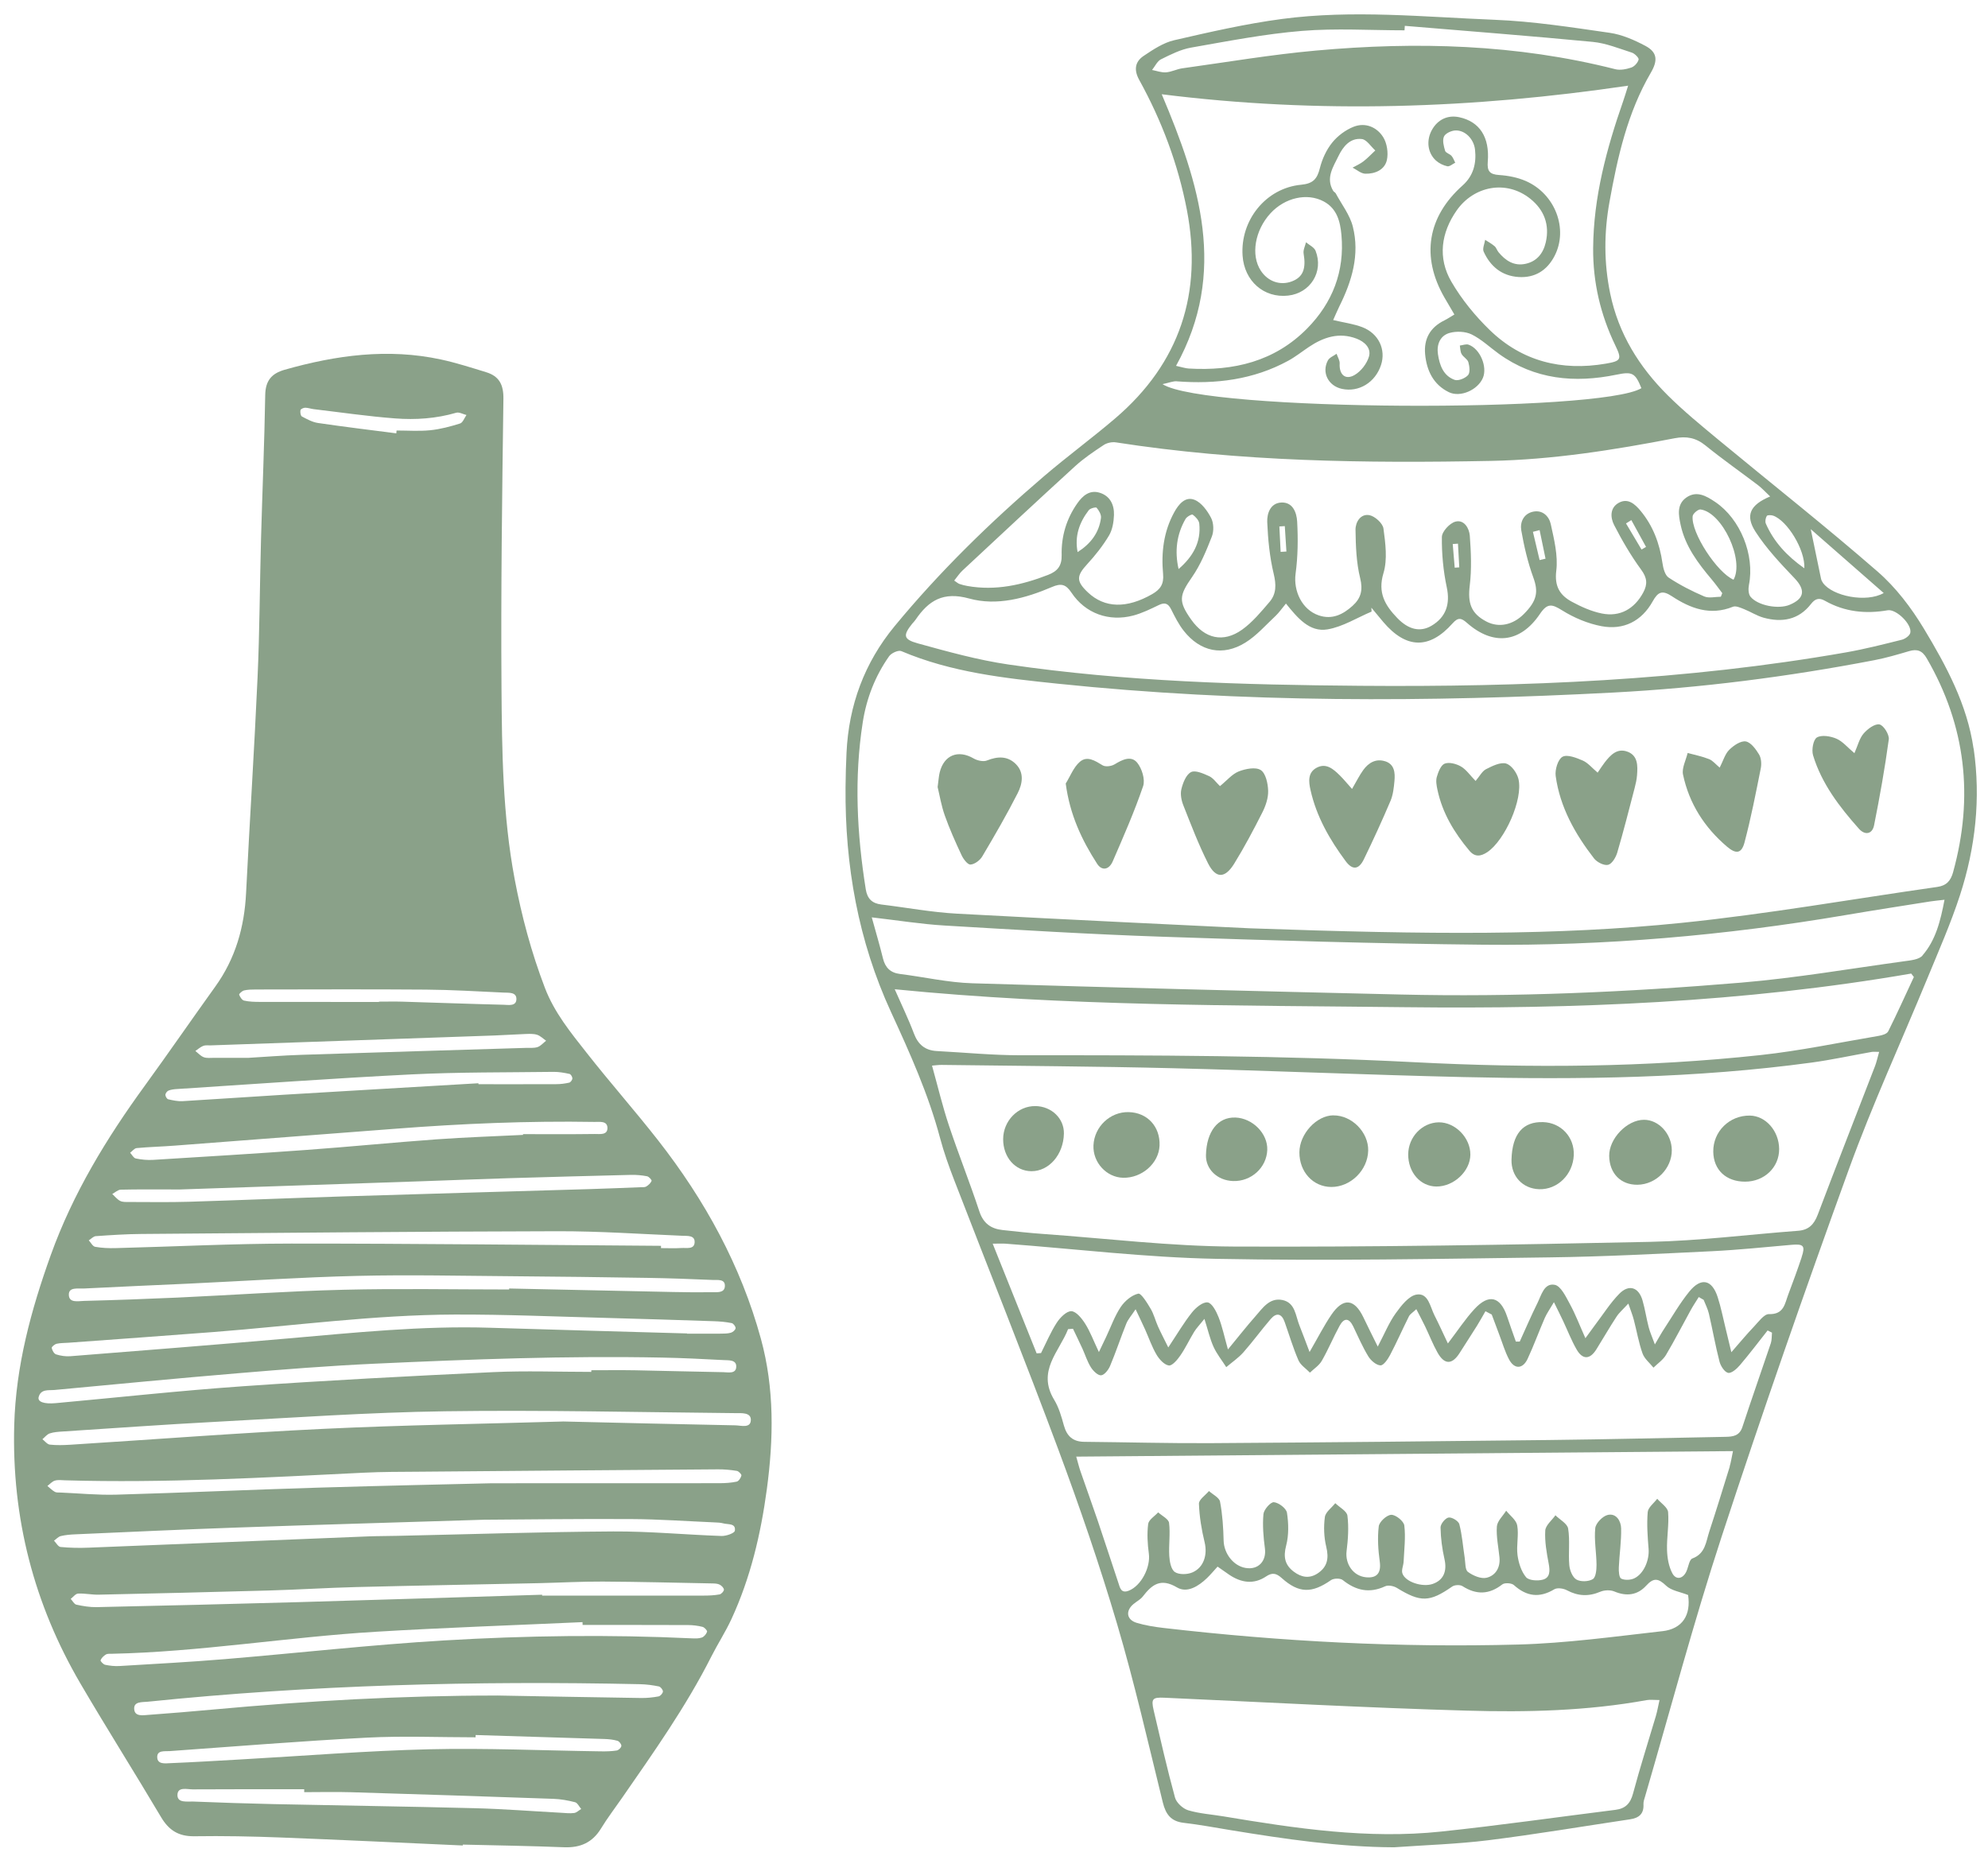 <svg width="124" height="116" viewBox="0 0 124 116" fill="none" xmlns="http://www.w3.org/2000/svg">
<path d="M123.099 46.694C122.701 43.943 121.404 41.54 120.007 39.221C119.221 37.916 118.253 36.639 117.109 35.647C113.864 32.822 110.48 30.156 107.164 27.412C106.093 26.525 105.011 25.638 104.026 24.659C102.245 22.889 100.955 20.82 100.436 18.314C100.04 16.409 100.046 14.501 100.39 12.598C100.894 9.797 101.513 7.026 102.97 4.534C103.408 3.785 103.388 3.262 102.626 2.859C101.932 2.491 101.167 2.156 100.401 2.046C98.016 1.704 95.62 1.328 93.219 1.234C88.804 1.058 84.374 0.598 79.963 1.183C77.703 1.483 75.466 1.996 73.241 2.508C72.564 2.664 71.925 3.091 71.334 3.487C70.793 3.849 70.714 4.363 71.058 4.985C72.464 7.53 73.48 10.233 74.03 13.089C75.024 18.266 73.598 22.646 69.562 26.093C68.108 27.335 66.561 28.47 65.107 29.714C61.756 32.581 58.605 35.656 55.797 39.061C53.916 41.343 52.939 43.993 52.801 46.95C52.768 47.67 52.744 48.393 52.74 49.116C52.7 53.987 53.528 58.678 55.578 63.128C56.754 65.682 57.908 68.247 58.635 70.98C58.872 71.869 59.183 72.741 59.514 73.599C61.675 79.195 63.909 84.764 66.003 90.386C67.339 93.976 68.587 97.607 69.674 101.28C70.76 104.953 71.612 108.698 72.529 112.421C72.713 113.166 73.035 113.604 73.835 113.696C74.823 113.81 75.802 113.996 76.783 114.156C80.149 114.706 83.522 115.207 86.951 115.222C88.912 115.082 90.883 115.023 92.83 114.782C95.788 114.414 98.732 113.915 101.682 113.475C102.225 113.394 102.543 113.137 102.51 112.54C102.501 112.371 102.567 112.198 102.617 112.029C104.194 106.628 105.635 101.184 107.387 95.84C109.906 88.153 112.571 80.511 115.331 72.907C116.79 68.886 118.585 64.99 120.215 61.03C120.922 59.311 121.678 57.603 122.252 55.837C123.217 52.868 123.555 49.81 123.106 46.696L123.099 46.694ZM117.495 36.989C116.411 37.611 114.302 37.184 113.71 36.361C113.653 36.282 113.605 36.19 113.585 36.096C113.384 35.141 113.187 34.184 112.944 33.005C114.516 34.381 115.979 35.662 117.495 36.989ZM112.545 35.447C111.441 34.666 110.64 33.792 110.143 32.66C110.086 32.528 110.125 32.311 110.202 32.182C110.239 32.118 110.475 32.121 110.598 32.162C111.47 32.465 112.602 34.282 112.545 35.447ZM72.422 3.697C73.02 3.4 73.642 3.084 74.29 2.97C76.586 2.567 78.883 2.118 81.2 1.928C83.322 1.753 85.471 1.891 87.606 1.891C87.613 1.799 87.617 1.704 87.624 1.612C91.533 1.939 95.445 2.239 99.347 2.613C100.173 2.692 100.981 3.025 101.783 3.281C101.965 3.338 102.234 3.612 102.208 3.715C102.155 3.914 101.945 4.149 101.748 4.214C101.435 4.319 101.056 4.394 100.747 4.315C94.597 2.753 88.355 2.587 82.081 3.154C79.288 3.406 76.518 3.877 73.738 4.262C73.397 4.311 73.07 4.488 72.729 4.512C72.444 4.534 72.151 4.42 71.859 4.365C72.043 4.135 72.183 3.813 72.422 3.695V3.697ZM73.403 23.785C75.834 23.971 78.178 23.687 80.35 22.502C80.806 22.254 81.216 21.926 81.647 21.637C82.558 21.028 83.526 20.71 84.608 21.12C85.114 21.31 85.541 21.711 85.388 22.241C85.258 22.683 84.888 23.163 84.49 23.391C83.907 23.726 83.522 23.356 83.561 22.677C83.572 22.478 83.436 22.27 83.368 22.066C83.182 22.202 82.922 22.298 82.825 22.482C82.422 23.238 82.854 24.074 83.704 24.256C84.759 24.482 85.784 23.855 86.141 22.765C86.456 21.801 85.994 20.802 84.976 20.408C84.428 20.198 83.831 20.123 83.156 19.963C83.287 19.67 83.406 19.385 83.541 19.109C84.325 17.535 84.823 15.885 84.382 14.136C84.198 13.402 83.684 12.749 83.316 12.062C83.283 12 83.195 11.967 83.158 11.906C82.676 11.1 83.158 10.415 83.482 9.742C83.767 9.151 84.209 8.584 84.947 8.673C85.25 8.711 85.504 9.135 85.782 9.385C85.539 9.613 85.309 9.858 85.048 10.062C84.842 10.222 84.597 10.327 84.367 10.456C84.63 10.59 84.891 10.826 85.156 10.835C85.762 10.852 86.364 10.598 86.505 9.987C86.605 9.541 86.516 8.934 86.272 8.549C85.878 7.924 85.162 7.624 84.442 7.902C83.936 8.1 83.436 8.47 83.095 8.895C82.731 9.344 82.468 9.924 82.326 10.489C82.157 11.159 81.908 11.453 81.156 11.523C78.955 11.731 77.354 13.739 77.505 15.949C77.613 17.532 78.837 18.605 80.346 18.437C81.734 18.284 82.573 16.945 82.059 15.645C81.971 15.423 81.667 15.287 81.461 15.112C81.406 15.347 81.275 15.596 81.312 15.815C81.474 16.762 81.277 17.283 80.587 17.548C79.858 17.828 79.087 17.565 78.64 16.88C78.007 15.914 78.27 14.366 79.244 13.306C80.147 12.324 81.535 12.011 82.567 12.565C83.397 13.01 83.594 13.822 83.671 14.65C83.879 16.924 83.114 18.884 81.535 20.487C79.505 22.548 76.94 23.152 74.141 22.986C73.929 22.973 73.719 22.898 73.355 22.819C76.59 16.98 74.814 11.435 72.462 5.879C82.258 7.107 91.855 6.775 101.553 5.344C101.435 5.715 101.347 6.012 101.246 6.304C100.208 9.278 99.393 12.296 99.371 15.48C99.356 17.611 99.829 19.626 100.753 21.543C101.172 22.408 101.121 22.519 100.156 22.683C97.407 23.154 94.932 22.537 92.919 20.583C92.004 19.696 91.167 18.669 90.528 17.57C89.663 16.087 89.888 14.512 90.859 13.126C91.921 11.608 93.942 11.194 95.447 12.394C96.31 13.084 96.671 14.013 96.415 15.121C96.257 15.802 95.861 16.302 95.156 16.455C94.439 16.61 93.905 16.26 93.469 15.73C93.375 15.616 93.333 15.452 93.226 15.358C93.046 15.204 92.834 15.088 92.635 14.959C92.597 15.209 92.455 15.504 92.543 15.697C92.961 16.621 93.679 17.21 94.718 17.278C95.74 17.344 96.494 16.867 96.962 15.969C97.836 14.289 97.008 12.09 95.164 11.288C94.652 11.065 94.065 10.953 93.504 10.916C92.909 10.877 92.751 10.666 92.799 10.084C92.924 8.542 92.282 7.583 91.018 7.311C90.309 7.16 89.687 7.447 89.321 8.093C88.953 8.743 89.036 9.532 89.566 10.014C89.759 10.187 90.026 10.318 90.278 10.371C90.421 10.399 90.605 10.228 90.769 10.149C90.694 10.005 90.642 9.841 90.537 9.722C90.425 9.595 90.177 9.538 90.138 9.407C90.053 9.12 89.958 8.759 90.066 8.518C90.156 8.316 90.528 8.146 90.782 8.137C91.378 8.113 91.93 8.662 92.004 9.337C92.098 10.191 91.903 10.966 91.227 11.569C89.03 13.527 88.629 16.008 90.094 18.555C90.289 18.895 90.488 19.232 90.716 19.617C90.466 19.764 90.287 19.889 90.094 19.983C89.207 20.417 88.8 21.135 88.892 22.103C88.99 23.122 89.409 23.989 90.368 24.46C91.086 24.812 92.181 24.32 92.497 23.566C92.786 22.872 92.315 21.748 91.601 21.499C91.445 21.444 91.24 21.532 91.056 21.553C91.088 21.733 91.082 21.934 91.167 22.083C91.275 22.274 91.533 22.399 91.588 22.591C91.66 22.848 91.708 23.24 91.568 23.398C91.389 23.597 90.957 23.774 90.731 23.693C90.026 23.439 89.792 22.776 89.691 22.09C89.601 21.485 89.827 20.934 90.414 20.767C90.839 20.647 91.402 20.669 91.791 20.859C92.407 21.161 92.924 21.661 93.489 22.068C95.727 23.68 98.215 23.908 100.83 23.369C101.805 23.168 101.995 23.251 102.381 24.212C99.847 25.756 75.138 25.671 72.512 23.96C72.933 23.873 73.173 23.763 73.408 23.783L73.403 23.785ZM60.039 35.581C62.367 33.411 64.693 31.238 67.045 29.092C67.593 28.59 68.219 28.17 68.841 27.758C69.045 27.622 69.358 27.554 69.601 27.592C77.354 28.8 85.162 28.901 92.979 28.748C96.838 28.674 100.653 28.069 104.442 27.337C105.178 27.195 105.775 27.296 106.376 27.784C107.438 28.645 108.561 29.431 109.652 30.259C109.902 30.45 110.116 30.688 110.412 30.966C109.164 31.488 108.837 32.143 109.501 33.168C110.18 34.219 111.06 35.152 111.93 36.063C112.622 36.79 112.569 37.331 111.623 37.725C110.938 38.012 109.648 37.78 109.188 37.221C109.052 37.055 109.041 36.72 109.089 36.483C109.459 34.626 108.559 32.364 106.98 31.306C106.435 30.94 105.83 30.583 105.188 31.03C104.575 31.457 104.696 32.125 104.829 32.743C105.118 34.077 105.913 35.13 106.77 36.146C107 36.42 107.208 36.711 107.425 36.996L107.337 37.221C106.989 37.221 106.595 37.327 106.301 37.202C105.532 36.873 104.777 36.486 104.08 36.026C103.85 35.875 103.741 35.441 103.695 35.121C103.52 33.91 103.112 32.802 102.326 31.858C101.984 31.448 101.551 31.05 100.979 31.356C100.405 31.665 100.442 32.287 100.679 32.747C101.174 33.711 101.726 34.657 102.365 35.531C102.738 36.037 102.777 36.433 102.499 36.952C101.951 37.975 101.045 38.498 99.906 38.264C99.262 38.133 98.631 37.85 98.051 37.537C97.308 37.136 96.949 36.586 97.072 35.596C97.188 34.65 96.934 33.639 96.726 32.684C96.619 32.2 96.209 31.781 95.609 31.919C95.022 32.053 94.803 32.585 94.888 33.08C95.061 34.072 95.293 35.069 95.637 36.013C95.962 36.902 95.887 37.467 95.035 38.312C94.352 38.991 93.476 39.164 92.718 38.77C91.748 38.264 91.542 37.618 91.675 36.514C91.8 35.496 91.754 34.444 91.678 33.417C91.645 32.959 91.327 32.388 90.778 32.537C90.423 32.633 89.941 33.154 89.936 33.492C89.923 34.543 90.024 35.612 90.243 36.641C90.458 37.655 90.21 38.49 89.284 39.033C88.592 39.438 87.86 39.285 87.148 38.542C86.4 37.763 85.92 36.978 86.292 35.75C86.551 34.893 86.415 33.884 86.292 32.964C86.248 32.64 85.76 32.197 85.414 32.132C84.862 32.029 84.542 32.572 84.549 33.047C84.564 34.055 84.599 35.086 84.838 36.056C85.022 36.801 84.893 37.309 84.369 37.784C83.765 38.332 83.086 38.665 82.258 38.384C81.209 38.03 80.666 36.856 80.812 35.776C80.957 34.707 80.968 33.608 80.909 32.528C80.878 31.985 80.646 31.302 79.908 31.345C79.233 31.385 79.021 32.035 79.043 32.568C79.089 33.647 79.194 34.742 79.446 35.791C79.608 36.464 79.617 37.038 79.19 37.539C78.662 38.157 78.127 38.807 77.475 39.274C76.296 40.112 75.149 39.839 74.308 38.658C73.482 37.498 73.555 37.141 74.356 35.989C74.884 35.228 75.247 34.339 75.587 33.47C75.721 33.13 75.707 32.624 75.543 32.307C75.311 31.86 74.945 31.352 74.511 31.177C73.927 30.94 73.508 31.462 73.235 31.963C72.578 33.163 72.424 34.473 72.547 35.804C72.606 36.433 72.372 36.768 71.864 37.059C70.285 37.964 68.907 37.94 67.86 36.952C67.115 36.249 67.137 35.923 67.823 35.178C68.325 34.633 68.791 34.041 69.17 33.408C69.387 33.045 69.468 32.561 69.483 32.127C69.505 31.49 69.244 30.929 68.581 30.73C67.959 30.544 67.527 30.925 67.199 31.391C66.518 32.357 66.191 33.455 66.22 34.626C66.237 35.292 65.957 35.632 65.379 35.855C63.754 36.488 62.098 36.86 60.346 36.551C60.175 36.521 60.006 36.479 59.842 36.422C59.755 36.391 59.682 36.321 59.518 36.212C59.704 35.982 59.849 35.758 60.037 35.583L60.039 35.581ZM108.13 36.159C107.103 35.715 105.471 33.229 105.578 32.193C105.596 32.031 105.924 31.755 106.073 31.777C107.433 31.965 108.811 34.944 108.128 36.159H108.13ZM102.67 34.114C102.576 34.169 102.484 34.223 102.39 34.276L101.421 32.648C101.533 32.578 101.643 32.511 101.754 32.441C102.059 32.997 102.365 33.555 102.67 34.111V34.114ZM96.402 34.847C96.279 34.876 96.154 34.907 96.032 34.935C95.894 34.348 95.754 33.759 95.615 33.172L96.032 33.065C96.154 33.66 96.279 34.254 96.402 34.85V34.847ZM91.021 35.388C90.926 35.395 90.83 35.401 90.736 35.408L90.613 33.932C90.723 33.925 90.83 33.917 90.94 33.91C90.966 34.403 90.994 34.896 91.021 35.388ZM80.239 34.401C80.118 34.407 80 34.416 79.879 34.422C79.853 33.895 79.827 33.367 79.799 32.837C79.912 32.83 80.024 32.822 80.138 32.815C80.171 33.343 80.204 33.873 80.239 34.401ZM73.513 35.493C73.263 34.385 73.388 33.338 73.947 32.368C74.028 32.228 74.338 32.057 74.395 32.101C74.575 32.235 74.781 32.451 74.803 32.655C74.928 33.825 74.398 34.731 73.513 35.493ZM67.216 34.436C67.019 33.437 67.326 32.585 67.91 31.823C68 31.705 68.355 31.615 68.401 31.67C68.546 31.84 68.699 32.099 68.673 32.303C68.554 33.231 68.027 33.921 67.216 34.436ZM56.918 38.882C56.982 38.805 57.054 38.733 57.109 38.652C57.924 37.456 58.83 36.884 60.451 37.331C62.175 37.809 63.964 37.32 65.615 36.613C66.178 36.372 66.478 36.433 66.831 36.965C67.698 38.268 69.176 38.796 70.694 38.391C71.242 38.244 71.763 37.988 72.275 37.741C72.65 37.559 72.86 37.631 73.046 38.001C73.278 38.465 73.517 38.943 73.837 39.348C74.862 40.647 76.277 40.951 77.678 40.082C78.382 39.646 78.949 38.989 79.564 38.415C79.774 38.218 79.939 37.973 80.21 37.646C80.926 38.533 81.678 39.449 82.805 39.256C83.756 39.094 84.636 38.533 85.55 38.148C85.545 38.065 85.543 37.984 85.539 37.903C85.786 38.2 86.031 38.501 86.281 38.796C87.705 40.472 89.15 40.515 90.602 38.882C90.946 38.494 91.148 38.54 91.5 38.851C93.132 40.29 94.831 40.106 96.053 38.292C96.518 37.605 96.802 37.673 97.438 38.071C98.176 38.533 99.039 38.895 99.893 39.057C101.27 39.315 102.398 38.746 103.088 37.504C103.417 36.913 103.684 36.794 104.282 37.189C105.436 37.949 106.673 38.419 108.088 37.846C108.27 37.771 108.557 37.905 108.776 37.99C109.19 38.154 109.575 38.408 110 38.527C111.143 38.842 112.184 38.669 112.955 37.677C113.215 37.342 113.458 37.261 113.837 37.476C115.059 38.168 116.371 38.303 117.74 38.065C118.274 37.971 119.275 38.95 119.153 39.475C119.111 39.653 118.831 39.85 118.627 39.902C117.471 40.191 116.31 40.487 115.136 40.693C105.121 42.447 95.011 42.857 84.869 42.776C77.525 42.717 70.186 42.515 62.906 41.448C60.996 41.168 59.115 40.645 57.249 40.13C56.327 39.876 56.318 39.622 56.916 38.879L56.918 38.882ZM103.294 107.001C102.814 108.624 102.295 110.236 101.859 111.869C101.693 112.496 101.378 112.809 100.76 112.886C97.138 113.339 93.519 113.858 89.888 114.241C85.315 114.723 80.808 114.044 76.312 113.293C75.576 113.17 74.818 113.124 74.111 112.912C73.78 112.811 73.379 112.443 73.29 112.119C72.797 110.321 72.385 108.499 71.96 106.681C71.787 105.943 71.897 105.86 72.639 105.893C78.92 106.175 85.201 106.519 91.487 106.698C95.237 106.806 98.999 106.718 102.714 106.041C102.924 106.004 103.147 106.037 103.511 106.037C103.421 106.433 103.375 106.723 103.292 107.001H103.294ZM103.682 101.742C100.694 102.08 97.703 102.493 94.704 102.575C87.311 102.776 79.932 102.393 72.58 101.541C72.015 101.475 71.441 101.385 70.898 101.221C70.263 101.028 70.193 100.472 70.703 100.047C70.894 99.887 71.132 99.769 71.281 99.578C71.853 98.838 72.391 98.407 73.412 99.011C74.047 99.388 74.757 98.937 75.287 98.429C75.499 98.225 75.688 97.995 75.946 97.715C76.229 97.912 76.45 98.072 76.673 98.223C77.42 98.724 78.2 98.845 78.975 98.326C79.361 98.067 79.612 98.129 79.947 98.429C81.021 99.39 81.826 99.388 83.02 98.558C83.193 98.437 83.603 98.431 83.756 98.556C84.575 99.208 85.412 99.399 86.395 98.943C86.586 98.853 86.93 98.921 87.127 99.042C88.607 99.953 89.174 99.938 90.578 98.959C90.731 98.851 91.067 98.836 91.22 98.932C92.087 99.486 92.882 99.465 93.704 98.825C93.852 98.709 94.282 98.735 94.428 98.867C95.224 99.581 96.021 99.686 96.949 99.129C97.138 99.016 97.521 99.073 97.738 99.191C98.43 99.561 99.089 99.589 99.814 99.283C100.068 99.175 100.442 99.16 100.692 99.265C101.454 99.587 102.14 99.495 102.676 98.906C103.149 98.387 103.436 98.442 103.925 98.906C104.247 99.215 104.796 99.287 105.294 99.486C105.478 100.722 104.959 101.6 103.684 101.744L103.682 101.742ZM107.893 91.473C107.475 92.829 107.057 94.184 106.614 95.533C106.406 96.168 106.376 96.906 105.559 97.207C105.37 97.277 105.315 97.717 105.199 97.988C104.994 98.472 104.551 98.58 104.312 98.133C104.085 97.708 103.995 97.171 103.98 96.681C103.955 95.895 104.111 95.097 104.047 94.318C104.023 94.024 103.607 93.761 103.368 93.483C103.16 93.759 102.799 94.024 102.775 94.316C102.711 95.076 102.768 95.849 102.83 96.613C102.884 97.296 102.543 98.153 101.941 98.444C101.708 98.556 101.343 98.573 101.121 98.464C100.986 98.396 100.962 98.004 100.973 97.761C101.008 96.95 101.135 96.14 101.117 95.33C101.108 94.876 100.815 94.368 100.283 94.491C99.963 94.565 99.536 95.005 99.503 95.317C99.426 96.068 99.577 96.839 99.582 97.603C99.584 97.914 99.54 98.38 99.35 98.496C99.087 98.656 98.592 98.672 98.329 98.521C98.084 98.38 97.913 97.947 97.884 97.627C97.817 96.869 97.933 96.09 97.812 95.345C97.762 95.032 97.295 94.789 97.019 94.513C96.796 94.83 96.402 95.139 96.384 95.47C96.345 96.151 96.47 96.852 96.599 97.531C96.682 97.971 96.693 98.4 96.24 98.527C95.913 98.619 95.355 98.582 95.182 98.37C94.884 98.008 94.718 97.476 94.654 96.996C94.575 96.39 94.742 95.746 94.636 95.148C94.577 94.811 94.188 94.532 93.947 94.228C93.743 94.554 93.392 94.872 93.366 95.211C93.32 95.847 93.465 96.493 93.528 97.136C93.592 97.772 93.287 98.273 92.729 98.409C92.379 98.494 91.881 98.28 91.562 98.045C91.378 97.912 91.408 97.472 91.36 97.167C91.251 96.466 91.2 95.752 91.025 95.069C90.975 94.872 90.556 94.618 90.353 94.653C90.147 94.69 89.851 95.056 89.853 95.273C89.864 95.934 89.952 96.604 90.099 97.25C90.269 97.995 90.042 98.56 89.365 98.794C88.717 99.02 87.635 98.665 87.47 98.126C87.407 97.916 87.536 97.653 87.549 97.412C87.584 96.657 87.683 95.892 87.593 95.152C87.56 94.881 87.056 94.473 86.778 94.484C86.498 94.493 86.034 94.918 85.999 95.203C85.911 95.925 85.962 96.679 86.062 97.404C86.156 98.091 85.902 98.448 85.206 98.38C84.402 98.304 83.89 97.546 83.993 96.74C84.085 96.013 84.135 95.26 84.045 94.539C84.01 94.252 83.552 94.018 83.287 93.759C83.06 94.046 82.678 94.313 82.637 94.627C82.556 95.229 82.58 95.879 82.722 96.471C82.9 97.198 82.799 97.745 82.164 98.153C81.656 98.477 81.165 98.378 80.707 98.037C80.14 97.614 80.037 97.112 80.223 96.401C80.392 95.754 80.377 95.025 80.274 94.357C80.232 94.083 79.759 93.724 79.457 93.698C79.253 93.678 78.833 94.158 78.806 94.44C78.743 95.146 78.804 95.873 78.898 96.58C79.004 97.371 78.484 97.934 77.692 97.798C76.925 97.669 76.343 96.889 76.323 96.096C76.303 95.281 76.251 94.46 76.099 93.663C76.051 93.409 75.648 93.221 75.409 93.001C75.188 93.264 74.774 93.536 74.783 93.792C74.812 94.6 74.947 95.413 75.138 96.201C75.322 96.963 75.094 97.772 74.371 98.078C74.054 98.214 73.537 98.227 73.278 98.05C73.042 97.888 72.954 97.401 72.933 97.049C72.891 96.363 73.005 95.665 72.919 94.988C72.889 94.745 72.477 94.548 72.24 94.331C72.021 94.572 71.651 94.791 71.616 95.056C71.54 95.66 71.575 96.293 71.658 96.902C71.774 97.756 71.185 98.91 70.405 99.217C69.923 99.405 69.858 99.033 69.759 98.733C69.323 97.434 68.905 96.131 68.465 94.835C68.121 93.821 67.753 92.815 67.405 91.803C67.308 91.528 67.24 91.241 67.129 90.855C80.834 90.741 94.415 90.627 108.093 90.511C108.009 90.906 107.97 91.195 107.885 91.473H107.893ZM110.456 83.775C109.869 85.522 109.253 87.259 108.68 89.009C108.496 89.567 108.088 89.611 107.626 89.62C103.944 89.688 100.265 89.778 96.584 89.819C89.566 89.9 82.552 89.97 75.534 90.014C72.9 90.029 70.263 89.955 67.628 89.931C66.923 89.924 66.546 89.581 66.36 88.913C66.207 88.363 66.047 87.791 65.753 87.309C64.663 85.507 66.071 84.311 66.621 82.903C66.724 82.894 66.824 82.888 66.927 82.879C67.124 83.295 67.328 83.709 67.519 84.127C67.694 84.513 67.819 84.927 68.042 85.281C68.184 85.507 68.473 85.796 68.679 85.783C68.883 85.77 69.137 85.443 69.24 85.2C69.606 84.331 69.901 83.431 70.254 82.555C70.359 82.294 70.561 82.073 70.832 81.663C71.082 82.193 71.259 82.557 71.426 82.927C71.66 83.448 71.846 84 72.135 84.491C72.306 84.782 72.615 85.126 72.904 85.17C73.112 85.2 73.441 84.813 73.622 84.548C73.947 84.079 74.19 83.553 74.487 83.067C74.625 82.844 74.814 82.651 75.125 82.263C75.35 82.971 75.471 83.516 75.696 84.011C75.9 84.458 76.22 84.854 76.487 85.273C76.846 84.968 77.245 84.699 77.554 84.351C78.147 83.68 78.673 82.953 79.257 82.274C79.619 81.854 79.941 81.922 80.129 82.456C80.412 83.253 80.653 84.07 80.988 84.843C81.119 85.148 81.461 85.36 81.706 85.616C81.958 85.373 82.28 85.17 82.446 84.878C82.854 84.169 83.167 83.404 83.561 82.686C83.831 82.193 84.144 82.191 84.404 82.73C84.707 83.358 84.983 84.002 85.344 84.596C85.504 84.859 85.834 85.148 86.104 85.163C86.294 85.176 86.568 84.78 86.706 84.515C87.122 83.724 87.481 82.903 87.882 82.103C87.952 81.963 88.119 81.869 88.342 81.657C88.55 82.064 88.732 82.399 88.896 82.743C89.155 83.282 89.371 83.843 89.663 84.362C90.096 85.137 90.576 85.13 91.045 84.388C91.404 83.821 91.772 83.258 92.129 82.688C92.313 82.393 92.479 82.086 92.654 81.786C92.786 81.854 92.915 81.924 93.046 81.992C93.204 82.417 93.362 82.842 93.522 83.264C93.717 83.775 93.87 84.309 94.124 84.789C94.457 85.417 94.978 85.404 95.283 84.756C95.672 83.921 95.986 83.054 96.353 82.209C96.478 81.924 96.665 81.665 96.925 81.221C97.173 81.725 97.344 82.064 97.506 82.41C97.781 82.995 98.014 83.604 98.336 84.164C98.715 84.826 99.172 84.806 99.575 84.16C99.996 83.486 100.392 82.793 100.828 82.128C100.997 81.869 101.244 81.661 101.566 81.308C101.715 81.742 101.831 82.027 101.908 82.323C102.092 83.021 102.21 83.74 102.451 84.416C102.569 84.751 102.9 85.012 103.134 85.305C103.397 85.045 103.728 84.824 103.912 84.517C104.457 83.599 104.943 82.647 105.46 81.712C105.613 81.433 105.793 81.171 105.959 80.901C106.06 80.96 106.163 81.017 106.264 81.076C106.376 81.363 106.524 81.644 106.592 81.941C106.822 82.936 106.998 83.943 107.254 84.931C107.326 85.207 107.571 85.586 107.793 85.63C108.003 85.669 108.336 85.373 108.526 85.15C109.124 84.447 109.683 83.709 110.254 82.984C110.344 83.03 110.434 83.076 110.526 83.122C110.504 83.343 110.521 83.578 110.454 83.783L110.456 83.775ZM112.376 78.422C112.116 79.202 111.833 79.972 111.542 80.741C111.325 81.313 111.275 81.994 110.337 81.966C110.031 81.957 109.685 82.45 109.398 82.75C108.96 83.207 108.555 83.698 107.992 84.342C107.839 83.707 107.738 83.282 107.635 82.861C107.475 82.209 107.346 81.547 107.14 80.908C106.785 79.808 106.104 79.655 105.368 80.562C104.775 81.291 104.304 82.119 103.785 82.907C103.623 83.153 103.485 83.411 103.222 83.856C103.049 83.38 102.913 83.085 102.834 82.776C102.69 82.222 102.609 81.65 102.449 81.103C102.208 80.284 101.601 80.086 100.999 80.7C100.447 81.263 100.02 81.946 99.538 82.579C99.363 82.811 99.194 83.047 98.888 83.468C98.52 82.644 98.261 81.959 97.913 81.324C97.668 80.875 97.357 80.213 96.978 80.139C96.316 80.008 96.141 80.783 95.896 81.278C95.504 82.066 95.158 82.879 94.792 83.68C94.711 83.68 94.63 83.68 94.551 83.68C94.369 83.161 94.179 82.642 94.006 82.119C93.585 80.862 92.862 80.676 91.96 81.659C91.395 82.272 90.933 82.982 90.311 83.796C89.993 83.126 89.748 82.579 89.474 82.042C89.203 81.508 89.091 80.627 88.36 80.746C87.869 80.825 87.398 81.442 87.054 81.917C86.643 82.487 86.375 83.159 85.937 83.991C85.578 83.264 85.304 82.721 85.044 82.174C84.479 80.993 83.78 80.919 83.038 82.014C82.584 82.684 82.214 83.413 81.684 84.329C81.426 83.652 81.246 83.159 81.051 82.673C80.808 82.069 80.795 81.254 79.993 81.087C79.181 80.921 78.754 81.595 78.298 82.11C77.762 82.717 77.262 83.356 76.592 84.169C76.364 83.358 76.237 82.734 76.007 82.154C75.865 81.795 75.596 81.273 75.326 81.236C75.028 81.195 74.588 81.56 74.35 81.86C73.846 82.491 73.434 83.196 72.871 84.044C72.604 83.501 72.403 83.122 72.227 82.73C72.065 82.366 71.971 81.966 71.769 81.628C71.555 81.267 71.176 80.647 70.996 80.689C70.582 80.785 70.153 81.151 69.903 81.523C69.522 82.097 69.288 82.769 68.99 83.398C68.879 83.634 68.765 83.869 68.543 84.333C68.197 83.602 67.994 83.047 67.685 82.561C67.477 82.233 67.124 81.793 66.824 81.784C66.522 81.775 66.121 82.182 65.913 82.504C65.53 83.096 65.254 83.759 64.934 84.394C64.842 84.401 64.752 84.407 64.66 84.414C63.767 82.182 62.871 79.951 61.918 77.572C62.302 77.572 62.508 77.559 62.713 77.572C67.102 77.901 71.487 78.435 75.88 78.518C82.817 78.652 89.759 78.518 96.697 78.426C100.053 78.382 103.408 78.205 106.761 78.043C108.423 77.962 110.083 77.789 111.741 77.644C112.497 77.579 112.615 77.695 112.376 78.411V78.422ZM116.952 66.499C115.76 69.587 114.551 72.668 113.38 75.765C113.15 76.372 112.819 76.718 112.157 76.768C109.085 76.998 106.014 77.393 102.937 77.458C94.284 77.642 85.626 77.789 76.971 77.752C73 77.734 69.034 77.248 65.066 76.966C64.222 76.906 63.381 76.814 62.54 76.722C61.816 76.644 61.336 76.313 61.086 75.557C60.495 73.761 59.79 72.005 59.192 70.211C58.793 69.018 58.502 67.789 58.134 66.466C58.351 66.449 58.543 66.42 58.736 66.422C63.535 66.486 68.333 66.51 73.132 66.628C79.174 66.777 85.212 67.04 91.253 67.18C98.52 67.349 105.78 67.257 112.998 66.276C114.253 66.105 115.495 65.833 116.746 65.612C116.86 65.592 116.98 65.61 117.21 65.61C117.111 65.954 117.052 66.236 116.952 66.501V66.499ZM117.768 64.337C117.692 64.491 117.392 64.576 117.179 64.611C114.731 65.025 112.291 65.54 109.825 65.807C102.659 66.582 95.464 66.626 88.276 66.256C80.07 65.833 71.859 65.813 63.646 65.82C61.907 65.82 60.171 65.649 58.432 65.557C57.705 65.518 57.264 65.154 57.004 64.46C56.666 63.562 56.244 62.699 55.808 61.703C66.511 62.767 77.074 62.699 87.628 62.822C98.204 62.944 108.752 62.533 119.21 60.724C119.264 60.796 119.321 60.866 119.376 60.938C118.846 62.075 118.331 63.218 117.771 64.34L117.768 64.337ZM119.915 59.6C119.696 59.852 119.188 59.9 118.8 59.953C115.401 60.419 112.011 61.004 108.594 61.291C101.529 61.884 94.444 62.198 87.348 62.031C78.445 61.823 69.544 61.602 60.644 61.33C59.137 61.284 57.641 60.938 56.136 60.75C55.536 60.675 55.217 60.356 55.074 59.778C54.877 58.969 54.638 58.17 54.376 57.219C56.038 57.41 57.462 57.642 58.896 57.727C63.438 57.997 67.983 58.275 72.532 58.428C79.192 58.656 85.856 58.858 92.521 58.925C100.096 59.004 107.626 58.349 115.101 57.079C116.866 56.779 118.636 56.505 120.403 56.225C120.642 56.188 120.883 56.168 121.288 56.12C121.034 57.452 120.738 58.643 119.91 59.598L119.915 59.6ZM121.827 54.39C121.671 54.953 121.4 55.24 120.837 55.321C115.519 56.078 110.221 57.018 104.882 57.563C97.1 58.356 89.282 58.301 77.963 57.901C74.209 57.717 66.954 57.382 59.7 56.989C58.114 56.904 56.542 56.606 54.963 56.416C54.389 56.346 54.093 56.045 54.001 55.465C53.449 52.003 53.27 48.533 53.813 45.056C54.045 43.564 54.586 42.167 55.46 40.929C55.598 40.732 56.036 40.535 56.218 40.612C59.336 41.937 62.654 42.3 65.97 42.644C77.508 43.844 89.069 43.803 100.633 43.196C106.1 42.909 111.533 42.211 116.914 41.177C117.646 41.037 118.364 40.824 119.078 40.614C119.584 40.465 119.899 40.579 120.178 41.061C122.624 45.275 123.115 49.714 121.825 54.392L121.827 54.39Z" fill="#8AA189"/>
<path d="M78.638 48.032C78.322 47.826 77.687 47.951 77.264 48.117C76.851 48.282 76.529 48.68 76.095 49.033C75.854 48.803 75.674 48.529 75.423 48.413C75.064 48.251 74.558 48.021 74.29 48.159C73.981 48.317 73.784 48.827 73.688 49.221C73.611 49.534 73.688 49.928 73.813 50.239C74.295 51.457 74.763 52.688 75.353 53.855C75.837 54.81 76.406 54.804 76.984 53.866C77.621 52.833 78.191 51.757 78.739 50.673C78.947 50.261 79.113 49.771 79.1 49.324C79.087 48.873 78.951 48.236 78.64 48.032H78.638Z" fill="#8AA189"/>
<path d="M101.522 46.889C100.878 46.639 100.453 47.088 100.09 47.559C99.956 47.732 99.838 47.92 99.652 48.192C99.295 47.892 99.047 47.579 98.723 47.438C98.323 47.265 97.749 47.04 97.457 47.204C97.173 47.366 96.98 48.012 97.035 48.406C97.304 50.349 98.244 52.016 99.426 53.542C99.61 53.779 100.048 54.002 100.302 53.943C100.543 53.888 100.786 53.481 100.874 53.183C101.266 51.852 101.608 50.502 101.958 49.158C102.026 48.895 102.089 48.625 102.109 48.354C102.153 47.771 102.173 47.138 101.52 46.886L101.522 46.889Z" fill="#8AA189"/>
<path d="M61.561 47.434C61.331 47.524 60.961 47.441 60.729 47.307C59.766 46.748 58.887 47.086 58.614 48.172C58.554 48.411 58.543 48.663 58.484 49.092C58.603 49.576 58.71 50.242 58.931 50.866C59.229 51.707 59.595 52.526 59.974 53.334C60.087 53.58 60.352 53.934 60.532 53.925C60.788 53.912 61.121 53.665 61.264 53.424C62.037 52.123 62.797 50.811 63.482 49.464C63.773 48.89 63.9 48.19 63.357 47.653C62.84 47.141 62.223 47.171 61.559 47.434H61.561Z" fill="#8AA189"/>
<path d="M108.888 46.245C108.572 46.197 108.128 46.501 107.858 46.77C107.595 47.033 107.486 47.445 107.265 47.879C107.013 47.67 106.835 47.441 106.603 47.349C106.174 47.178 105.714 47.088 105.265 46.965C105.16 47.419 104.891 47.905 104.978 48.317C105.359 50.119 106.314 51.611 107.718 52.806C108.277 53.282 108.625 53.251 108.811 52.552C109.216 51.028 109.518 49.475 109.827 47.925C109.882 47.649 109.858 47.285 109.718 47.055C109.516 46.724 109.203 46.293 108.885 46.245H108.888Z" fill="#8AA189"/>
<path d="M86.391 47.482C85.821 47.303 85.364 47.572 85.035 48.025C84.792 48.36 84.608 48.739 84.332 49.21C84.023 48.864 83.806 48.597 83.563 48.358C83.165 47.968 82.72 47.57 82.127 47.885C81.557 48.187 81.627 48.768 81.743 49.28C82.113 50.936 82.941 52.377 83.94 53.72C84.363 54.287 84.755 54.241 85.066 53.604C85.653 52.399 86.211 51.179 86.735 49.946C86.894 49.567 86.94 49.129 86.978 48.711C87.024 48.203 86.986 47.668 86.393 47.48L86.391 47.482Z" fill="#8AA189"/>
<path d="M69.518 47.675C69.323 47.795 68.953 47.844 68.776 47.736C68.307 47.452 67.81 47.119 67.352 47.519C66.962 47.859 66.758 48.413 66.474 48.871C66.726 50.802 67.47 52.388 68.436 53.882C68.725 54.328 69.174 54.261 69.406 53.724C70.077 52.176 70.758 50.629 71.301 49.035C71.441 48.623 71.226 47.931 70.931 47.57C70.552 47.11 69.998 47.381 69.518 47.677V47.675Z" fill="#8AA189"/>
<path d="M93.947 47.624C93.581 47.526 93.082 47.778 92.689 47.977C92.449 48.1 92.3 48.404 92.039 48.711C91.689 48.352 91.454 47.999 91.128 47.809C90.839 47.642 90.394 47.522 90.114 47.629C89.875 47.719 89.711 48.146 89.621 48.455C89.549 48.702 89.604 49.002 89.661 49.267C89.969 50.717 90.712 51.943 91.654 53.063C91.997 53.47 92.361 53.422 92.77 53.15C93.859 52.423 95.015 49.854 94.713 48.59C94.623 48.214 94.273 47.717 93.944 47.627L93.947 47.624Z" fill="#8AA189"/>
<path d="M117.228 45.185C116.934 45.132 116.485 45.469 116.24 45.754C115.979 46.059 115.881 46.499 115.668 46.978C115.232 46.615 114.932 46.238 114.542 46.072C114.177 45.916 113.623 45.824 113.327 45.999C113.099 46.135 112.987 46.775 113.088 47.11C113.627 48.884 114.737 50.329 115.949 51.692C116.321 52.11 116.781 52.042 116.895 51.473C117.249 49.696 117.569 47.911 117.812 46.118C117.852 45.818 117.482 45.231 117.228 45.185Z" fill="#8AA189"/>
<path d="M83.165 69.567C82.113 69.576 81.056 70.728 81.049 71.871C81.043 73.093 81.899 74.026 83.033 74.035C84.242 74.044 85.313 72.99 85.34 71.768C85.364 70.618 84.314 69.558 83.165 69.57V69.567Z" fill="#8AA189"/>
<path d="M109.146 69.583C107.869 69.565 106.844 70.579 106.864 71.841C106.881 72.971 107.661 73.704 108.848 73.704C110.048 73.704 110.981 72.811 110.973 71.665C110.964 70.542 110.136 69.598 109.148 69.583H109.146Z" fill="#8AA189"/>
<path d="M70.401 69.366C69.249 69.337 68.257 70.272 68.204 71.438C68.156 72.5 69.014 73.437 70.052 73.461C71.226 73.488 72.28 72.559 72.326 71.457C72.374 70.272 71.568 69.394 70.401 69.366Z" fill="#8AA189"/>
<path d="M96.259 69.99C94.991 69.946 94.323 70.73 94.279 72.323C94.249 73.365 94.974 74.142 96.003 74.175C97.146 74.21 98.11 73.264 98.163 72.053C98.211 70.934 97.376 70.029 96.259 69.99Z" fill="#8AA189"/>
<path d="M102.545 69.845C101.485 69.845 100.355 71.019 100.372 72.103C100.39 73.194 101.095 73.91 102.14 73.897C103.296 73.882 104.284 72.883 104.277 71.74C104.271 70.726 103.467 69.845 102.545 69.845Z" fill="#8AA189"/>
<path d="M89.739 70.003C88.704 70.019 87.845 70.916 87.836 71.996C87.827 73.122 88.594 74 89.593 74.007C90.677 74.015 91.706 73.052 91.713 72.02C91.722 70.965 90.764 69.99 89.737 70.003H89.739Z" fill="#8AA189"/>
<path d="M64.584 68.991C63.493 68.972 62.575 69.911 62.571 71.05C62.567 72.184 63.327 73.047 64.336 73.052C65.431 73.056 66.334 72.014 66.36 70.708C66.38 69.767 65.596 69.007 64.586 68.989L64.584 68.991Z" fill="#8AA189"/>
<path d="M77.05 69.705C75.966 69.668 75.256 70.575 75.221 72.046C75.199 72.929 75.931 73.63 76.907 73.665C78.042 73.707 79.006 72.828 79.045 71.722C79.08 70.702 78.132 69.743 77.05 69.703V69.705Z" fill="#8AA189"/>
<path d="M28.863 115.109C25.083 114.94 21.304 114.756 17.522 114.611C15.723 114.541 13.921 114.506 12.121 114.533C11.147 114.548 10.535 114.166 10.046 113.34C8.395 110.555 6.661 107.816 5.025 105.022C2.111 100.047 0.729 94.67 0.887 88.892C0.988 85.205 1.933 81.717 3.17 78.274C4.551 74.434 6.641 71.007 9.024 67.731C10.514 65.68 11.952 63.591 13.432 61.531C14.688 59.784 15.245 57.826 15.349 55.696C15.574 51.208 15.864 46.724 16.066 42.237C16.195 39.367 16.202 36.492 16.281 33.621C16.364 30.626 16.493 27.633 16.543 24.639C16.557 23.743 16.943 23.295 17.747 23.065C20.958 22.153 24.201 21.708 27.512 22.424C28.462 22.629 29.394 22.931 30.325 23.216C31.131 23.462 31.413 23.99 31.4 24.874C31.319 30.865 31.238 36.858 31.28 42.849C31.308 46.849 31.354 50.859 32.099 54.819C32.536 57.141 33.141 59.4 33.985 61.609C34.577 63.163 35.602 64.407 36.597 65.674C38.049 67.523 39.61 69.286 41.059 71.139C43.965 74.857 46.211 78.936 47.463 83.513C48.307 86.6 48.254 89.742 47.831 92.889C47.454 95.691 46.811 98.42 45.619 100.996C45.248 101.797 44.761 102.546 44.362 103.336C42.785 106.458 40.768 109.3 38.785 112.162C38.349 112.791 37.884 113.399 37.487 114.05C36.948 114.932 36.193 115.26 35.179 115.219C33.077 115.135 30.97 115.105 28.865 115.054V115.109H28.863ZM36.882 85.567C36.882 85.534 36.882 85.501 36.882 85.466C37.795 85.466 38.711 85.453 39.625 85.469C41.454 85.502 43.283 85.558 45.114 85.587C45.421 85.593 45.91 85.71 45.923 85.247C45.938 84.802 45.45 84.85 45.136 84.833C43.856 84.767 42.577 84.701 41.297 84.677C35.317 84.558 29.341 84.784 23.37 85.058C20.537 85.188 17.708 85.412 14.882 85.65C11.053 85.969 7.229 86.341 3.404 86.697C3.031 86.732 2.549 86.622 2.411 87.138C2.332 87.436 2.74 87.585 3.474 87.519C7.36 87.164 11.242 86.738 15.136 86.466C20.337 86.103 25.545 85.83 30.751 85.585C32.79 85.49 34.838 85.569 36.882 85.569V85.567ZM30.661 92.516C36.621 92.516 40.74 92.517 44.86 92.512C45.224 92.512 45.594 92.49 45.949 92.415C46.075 92.387 46.211 92.181 46.245 92.034C46.261 91.959 46.074 91.762 45.958 91.744C45.57 91.681 45.171 91.644 44.778 91.648C38.553 91.692 32.328 91.742 26.105 91.795C24.977 91.804 23.846 91.8 22.719 91.856C16.502 92.163 10.288 92.512 4.058 92.332C3.845 92.326 3.619 92.291 3.422 92.352C3.249 92.403 3.112 92.569 2.957 92.685C3.11 92.81 3.251 92.955 3.42 93.051C3.518 93.106 3.658 93.091 3.781 93.095C4.939 93.144 6.099 93.26 7.255 93.227C11.432 93.108 15.607 92.918 19.783 92.791C24.023 92.663 28.262 92.576 30.663 92.516H30.661ZM35.104 88.662C38.678 88.745 42.274 88.834 45.871 88.903C46.226 88.911 46.829 89.106 46.833 88.56C46.836 88.082 46.232 88.146 45.86 88.142C39.823 88.085 33.784 87.94 27.749 88.026C22.966 88.094 18.186 88.433 13.406 88.686C10.241 88.854 7.077 89.082 3.913 89.287C3.639 89.306 3.356 89.321 3.101 89.407C2.928 89.466 2.795 89.644 2.646 89.769C2.799 89.887 2.944 90.087 3.108 90.106C3.529 90.152 3.961 90.139 4.386 90.113C9.649 89.78 14.908 89.374 20.175 89.122C25.139 88.885 30.109 88.811 35.104 88.664V88.662ZM42.851 83.166C42.851 83.166 42.851 83.179 42.851 83.186C43.553 83.186 44.255 83.19 44.958 83.184C45.171 83.182 45.392 83.184 45.592 83.125C45.713 83.091 45.875 82.947 45.882 82.842C45.89 82.739 45.743 82.546 45.636 82.526C45.281 82.454 44.913 82.421 44.55 82.409C42.323 82.335 40.097 82.263 37.871 82.204C34.698 82.122 31.525 81.982 28.354 81.993C23.313 82.01 18.313 82.697 13.294 83.085C10.283 83.319 7.272 83.53 4.261 83.752C4.018 83.771 3.768 83.76 3.534 83.815C3.409 83.844 3.211 84.008 3.226 84.078C3.255 84.228 3.373 84.438 3.499 84.478C3.784 84.567 4.099 84.615 4.395 84.591C8.895 84.234 13.397 83.883 17.895 83.489C22.122 83.122 26.341 82.68 30.593 82.817C34.679 82.945 38.766 83.054 42.855 83.171L42.851 83.166ZM31.758 80.43C31.758 80.41 31.758 80.388 31.758 80.368C35.174 80.442 38.59 80.517 42.007 80.587C42.799 80.603 43.594 80.612 44.388 80.6C44.706 80.594 45.182 80.666 45.213 80.237C45.248 79.752 44.75 79.85 44.447 79.835C43.106 79.776 41.764 79.728 40.422 79.706C37.615 79.66 34.808 79.625 32.001 79.603C28.767 79.579 25.532 79.504 22.3 79.581C18.763 79.666 15.232 79.903 11.697 80.068C9.533 80.169 7.369 80.258 5.207 80.37C4.869 80.388 4.305 80.269 4.294 80.728C4.281 81.294 4.875 81.151 5.231 81.142C7.183 81.092 9.134 81.022 11.084 80.934C14.528 80.776 17.967 80.531 21.412 80.447C24.859 80.362 28.308 80.429 31.756 80.429L31.758 80.43ZM30.262 94.788C24.326 94.974 19.539 95.111 14.754 95.279C11.401 95.396 8.049 95.554 4.698 95.701C4.395 95.714 4.086 95.738 3.792 95.81C3.637 95.847 3.509 95.998 3.369 96.097C3.503 96.235 3.628 96.475 3.775 96.49C4.349 96.545 4.932 96.558 5.509 96.534C11.329 96.305 17.149 96.064 22.969 95.83C23.58 95.806 24.19 95.81 24.798 95.795C29.28 95.698 33.762 95.549 38.246 95.521C40.5 95.508 42.754 95.727 45.007 95.804C45.294 95.814 45.814 95.63 45.836 95.477C45.908 94.994 45.408 95.1 45.116 95.018C44.941 94.97 44.754 94.964 44.572 94.957C42.834 94.882 41.097 94.758 39.36 94.749C35.944 94.731 32.529 94.777 30.262 94.79V94.788ZM33.814 99.525C37.17 99.525 40.524 99.525 43.879 99.523C44.213 99.523 44.55 99.509 44.877 99.45C44.989 99.43 45.149 99.262 45.153 99.156C45.156 99.051 45.011 98.904 44.895 98.843C44.768 98.775 44.601 98.768 44.45 98.764C42.165 98.72 39.878 98.661 37.593 98.648C36.253 98.641 34.911 98.718 33.571 98.748C29.791 98.83 26.012 98.895 22.232 98.99C20.405 99.036 18.578 99.154 16.75 99.205C13.217 99.306 9.682 99.387 6.147 99.465C5.722 99.474 5.294 99.376 4.871 99.397C4.713 99.404 4.564 99.612 4.411 99.728C4.527 99.853 4.626 100.058 4.762 100.088C5.176 100.178 5.604 100.251 6.025 100.242C10.23 100.15 14.436 100.049 18.64 99.93C23.699 99.786 28.756 99.623 33.814 99.468V99.525ZM41.23 77.71V77.849C41.656 77.849 42.084 77.87 42.509 77.842C42.82 77.822 43.305 77.945 43.327 77.493C43.351 77.031 42.867 77.094 42.553 77.079C39.965 76.971 37.374 76.79 34.784 76.796C26.124 76.814 17.463 76.897 8.805 76.967C7.86 76.974 6.917 77.037 5.974 77.103C5.823 77.114 5.683 77.276 5.538 77.366C5.669 77.506 5.783 77.739 5.933 77.767C6.349 77.842 6.781 77.86 7.206 77.849C10.862 77.756 14.52 77.568 18.177 77.566C25.859 77.563 33.543 77.653 41.226 77.706L41.23 77.71ZM36.34 101.358C36.34 101.297 36.336 101.239 36.334 101.178C32.041 101.373 27.745 101.52 23.455 101.777C17.949 102.108 12.489 103.035 6.963 103.152C6.842 103.154 6.698 103.139 6.604 103.196C6.468 103.281 6.33 103.411 6.274 103.553C6.251 103.606 6.441 103.814 6.557 103.838C6.853 103.9 7.161 103.934 7.463 103.915C9.652 103.783 11.844 103.667 14.031 103.485C18.587 103.106 23.135 102.59 27.696 102.32C32.839 102.014 37.994 101.946 43.149 102.189C43.36 102.198 43.588 102.207 43.779 102.138C43.919 102.086 44.057 101.919 44.103 101.774C44.125 101.706 43.943 101.505 43.825 101.474C43.533 101.4 43.226 101.362 42.924 101.36C40.73 101.351 38.533 101.354 36.338 101.354L36.34 101.358ZM11.233 74.191C9.667 74.191 8.599 74.178 7.531 74.204C7.353 74.208 7.18 74.379 7.003 74.472C7.165 74.621 7.305 74.807 7.492 74.904C7.643 74.983 7.851 74.972 8.033 74.972C9.281 74.972 10.529 74.996 11.777 74.958C15.04 74.858 18.302 74.721 21.563 74.619C26.624 74.461 31.687 74.32 36.749 74.169C37.816 74.138 38.884 74.092 39.95 74.051C40.071 74.046 40.215 74.064 40.309 74.007C40.444 73.924 40.584 73.798 40.643 73.656C40.665 73.603 40.478 73.39 40.362 73.368C40.036 73.305 39.696 73.274 39.365 73.281C36.803 73.344 34.242 73.412 31.681 73.489C29.913 73.542 28.146 73.616 26.378 73.676C21.164 73.855 15.95 74.031 11.235 74.191H11.233ZM31.021 105.755C34.01 105.809 37.001 105.866 39.99 105.91C40.353 105.915 40.72 105.877 41.077 105.811C41.189 105.79 41.345 105.616 41.349 105.505C41.355 105.399 41.204 105.211 41.097 105.189C40.711 105.11 40.316 105.057 39.922 105.049C29.663 104.827 19.418 105.094 9.202 106.143C8.862 106.178 8.329 106.116 8.371 106.612C8.411 107.086 8.923 106.987 9.274 106.961C10.612 106.862 11.95 106.754 13.287 106.63C19.184 106.088 25.093 105.755 31.017 105.757L31.021 105.755ZM32.624 70.787C32.624 70.772 32.624 70.755 32.624 70.74C34.117 70.74 35.611 70.752 37.104 70.731C37.408 70.728 37.902 70.816 37.889 70.345C37.876 69.895 37.395 69.983 37.082 69.978C32.935 69.908 28.795 70.084 24.659 70.404C20.072 70.759 15.485 71.11 10.897 71.457C10.106 71.518 9.314 71.537 8.525 71.61C8.382 71.623 8.253 71.799 8.117 71.9C8.233 72.025 8.331 72.23 8.467 72.257C8.821 72.331 9.193 72.368 9.553 72.345C12.746 72.149 15.94 71.956 19.129 71.724C21.833 71.527 24.532 71.259 27.236 71.064C29.028 70.934 30.826 70.877 32.622 70.788L32.624 70.787ZM29.666 108.221V108.362C27.409 108.362 25.148 108.267 22.898 108.382C18.789 108.594 14.688 108.93 10.584 109.222C10.276 109.245 9.785 109.147 9.807 109.618C9.827 110.061 10.312 109.987 10.621 109.974C12.083 109.914 13.542 109.825 15.002 109.743C18.927 109.522 22.848 109.202 26.775 109.108C30.337 109.024 33.904 109.188 37.47 109.237C37.805 109.243 38.143 109.235 38.47 109.184C38.584 109.165 38.75 109.006 38.757 108.899C38.766 108.796 38.625 108.61 38.514 108.579C38.255 108.504 37.977 108.476 37.705 108.467C35.025 108.381 32.345 108.301 29.665 108.219L29.666 108.221ZM18.975 111.781C18.975 111.721 18.975 111.662 18.975 111.601C16.658 111.601 14.34 111.594 12.024 111.609C11.667 111.61 11.064 111.423 11.068 111.973C11.072 112.471 11.676 112.353 12.044 112.368C13.719 112.436 15.395 112.491 17.072 112.528C21.249 112.618 25.425 112.675 29.6 112.783C31.398 112.829 33.192 112.971 34.988 113.068C35.262 113.083 35.542 113.118 35.81 113.083C35.966 113.063 36.104 112.919 36.251 112.831C36.124 112.686 36.022 112.451 35.867 112.41C35.428 112.296 34.97 112.215 34.516 112.199C30.312 112.05 26.107 111.914 21.901 111.787C20.927 111.758 19.949 111.783 18.975 111.783V111.781ZM29.839 67.566C29.839 67.586 29.841 67.606 29.843 67.626C31.461 67.626 33.078 67.63 34.696 67.623C34.968 67.623 35.242 67.588 35.507 67.527C35.591 67.507 35.7 67.358 35.702 67.264C35.703 67.169 35.606 67.003 35.525 66.985C35.202 66.915 34.867 66.853 34.538 66.856C31.578 66.895 28.617 66.867 25.663 67.014C20.787 67.257 15.919 67.614 11.048 67.926C10.867 67.937 10.678 67.957 10.513 68.022C10.423 68.057 10.32 68.193 10.316 68.286C10.314 68.382 10.412 68.547 10.492 68.566C10.785 68.634 11.092 68.7 11.39 68.683C13.491 68.56 15.59 68.409 17.691 68.283C21.741 68.038 25.791 67.805 29.841 67.566H29.839ZM15.467 65.983C16.451 65.926 17.636 65.83 18.824 65.792C23.484 65.639 28.146 65.503 32.806 65.36C33.049 65.352 33.31 65.384 33.532 65.308C33.731 65.24 33.887 65.049 34.062 64.913C33.876 64.784 33.705 64.608 33.499 64.542C33.275 64.47 33.016 64.487 32.773 64.494C32.133 64.516 31.495 64.564 30.856 64.586C24.947 64.793 19.039 64.998 13.129 65.204C12.976 65.209 12.809 65.18 12.676 65.235C12.498 65.306 12.347 65.444 12.186 65.553C12.358 65.687 12.513 65.869 12.71 65.942C12.899 66.014 13.13 65.979 13.344 65.981C13.983 65.985 14.623 65.981 15.469 65.981L15.467 65.983ZM23.638 62.497C23.638 62.497 23.638 62.483 23.638 62.475C24.127 62.475 24.615 62.462 25.102 62.477C27.205 62.54 29.308 62.619 31.413 62.67C31.718 62.678 32.209 62.779 32.211 62.31C32.211 61.869 31.731 61.926 31.413 61.911C29.799 61.836 28.183 61.738 26.567 61.725C23.028 61.698 19.489 61.714 15.95 61.718C15.708 61.718 15.458 61.722 15.224 61.777C15.101 61.806 14.901 61.992 14.917 62.04C14.971 62.187 15.096 62.382 15.224 62.411C15.548 62.483 15.888 62.492 16.223 62.492C18.693 62.497 21.164 62.496 23.637 62.496L23.638 62.497ZM24.719 27.032C24.725 26.971 24.73 26.913 24.736 26.852C25.436 26.852 26.144 26.905 26.837 26.835C27.468 26.771 28.093 26.604 28.699 26.413C28.869 26.359 28.966 26.069 29.095 25.885C28.881 25.834 28.641 25.69 28.457 25.744C27.207 26.108 25.925 26.196 24.648 26.098C22.951 25.97 21.263 25.721 19.57 25.521C19.39 25.499 19.212 25.431 19.033 25.431C18.93 25.431 18.754 25.514 18.741 25.584C18.717 25.71 18.748 25.933 18.831 25.977C19.149 26.146 19.486 26.332 19.835 26.383C21.46 26.622 23.091 26.819 24.719 27.029V27.032Z" fill="#8AA189"/>
</svg>
